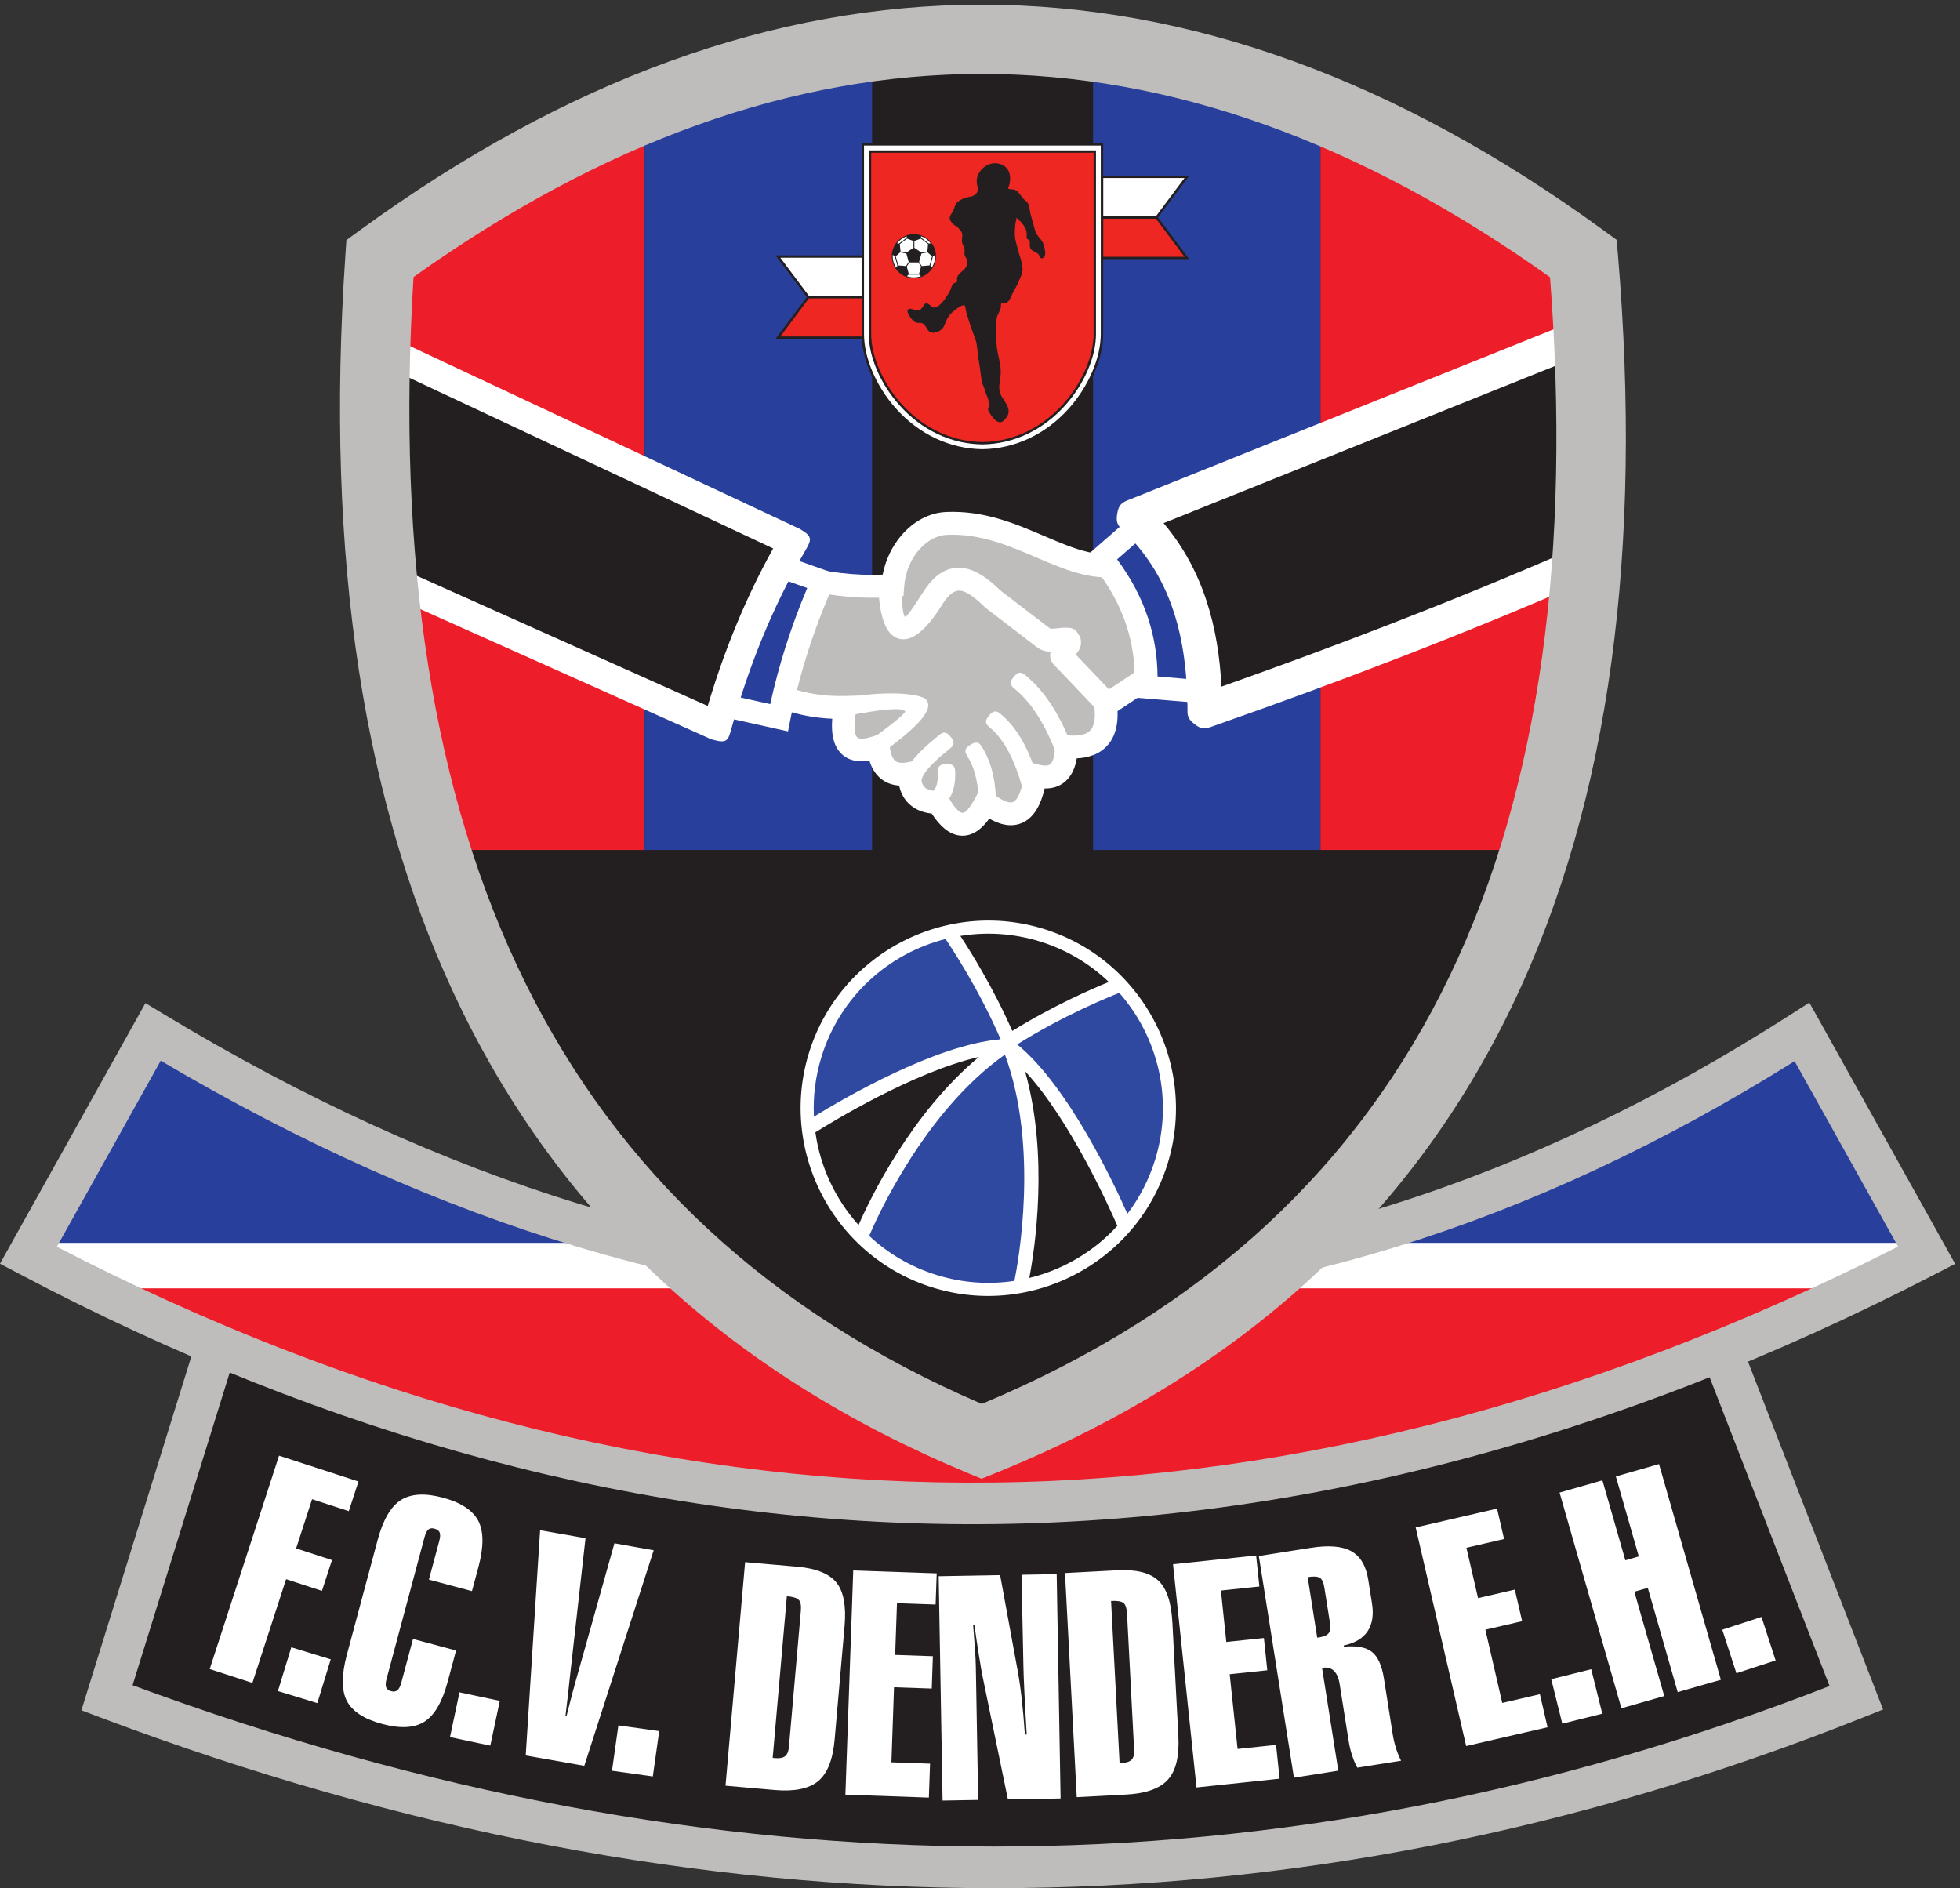 <svg xmlns="http://www.w3.org/2000/svg" viewBox="0.63 0.2 602.32 580.2"><rect x="0.63" y="0.2" width="602.32" height="580.2" fill="#333333" stroke="none"/><path d="M251.926 446.777q2078.333-783.555 4042.014 0-180 463.44-360 926.893-1697.011-688.005-3394.014 0-144-463.453-288-926.893" style="fill:#231f20;fill-opacity:1;fill-rule:evenodd;stroke:none" transform="matrix(.133 0 0 -.133 0 581.333)"/><path d="M311.094 475.891C1654.5-20.473 2961.48-21.102 4232.03 474.02c-108.39 279.074-216.79 558.15-325.18 837.22-1112.2-439.056-2224.4-439.498-3336.6-1.29-86.383-278.02-172.773-556.04-259.156-834.059m4000.476-73.739c-1320.45-526.894-2679.3-526.957-4076.519-.187l-42.223 15.918 13.348 42.957c95.996 308.961 192 617.93 288 926.89l15.515 49.93 48.235-19.55c1119.334-453.801 2238.684-453.801 3358.014 0l44.98 18.24 17.65-45.43c119.99-308.96 240-617.936 360-926.893l17.18-44.242z" style="fill:#bfbdbc;fill-opacity:1;fill-rule:nonzero;stroke:none" transform="matrix(.133 0 0 -.133 0 581.333)"/><path d="M70.371 1469.23c1424.379-752.507 2885.189-776.394 4386.019 0-96 172-192.01 344-288 516-1231.79-789.93-2501.8-789.93-3810.019 0q-144.006-258-288-516" style="fill:#fff;fill-opacity:1;fill-rule:evenodd;stroke:none" transform="matrix(.133 0 0 -.133 0 581.333)"/><path d="M3139.36 1497.89h1297.91l-288 458.67c-335.59-204.35-672.11-353.61-1009.55-447.76zm-1752.55 15.17c-335.54 94.36-671.994 242.2-1009.333 443.5L89.481 1497.89H1384.54z" style="fill:#293f9c;fill-opacity:1;fill-rule:evenodd;stroke:none" transform="matrix(.133 0 0 -.133 0 581.333)"/><path d="M232.816 1392.78H4274.83c-521.85-263.57-1104.22-421.237-1728-506.444h-586.01C1301.2 971.543 714.051 1129.21 232.816 1392.78" style="fill:#ed1d29;fill-opacity:1;fill-rule:evenodd;stroke:none" transform="matrix(.133 0 0 -.133 0 581.333)"/><path d="M136.152 1488.91C827.219 1131.26 1526.67 946.785 2234.9 943.891 2943.84 941 3662.2 1120.02 4390.4 1489.27c-79.71 142.81-159.42 285.62-239.13 428.44-610.02-381.93-1229.77-572.93-1859.23-572.93-630.05 0-1268.71 191.36-1915.938 574.03-79.985-143.3-159.973-286.6-239.95-429.9M2234.52 847.887C1495.9 850.906 767.23 1046.91 48.059 1426.85l-43.348 22.9 23.844 42.73c95.996 171.99 192.004 344 288 516l24.218 43.38 42.348-25.57c646.449-390.34 1282.759-585.5 1908.919-585.5 625.75 0 1242.58 194.91 1850.47 584.75l42.84 27.47 24.85-44.53c96-172 192-344.01 288-516l24.05-43.09-43.93-22.73c-757.53-391.88-1505.33-581.785-2243.8-578.773" style="fill:#bfbdbc;fill-opacity:1;fill-rule:nonzero;stroke:none" transform="matrix(.133 0 0 -.133 0 581.333)"/><path d="M2272.93 1039.22C1218.24 1477.18 790.629 2416.82 882.594 3772.13q1390.342 1012.875 2780.676 0c109.9-1317.09-277.11-2282.21-1390.34-2732.91" style="fill:#231f20;fill-opacity:1;fill-rule:evenodd;stroke:none" transform="matrix(.133 0 0 -.133 0 581.333)"/><path d="M1494.15 2405.68h-453.56l-166.281 697.64 8.285 592.36 86 112.67 525.606 312.42z" style="fill:#ed1d29;fill-opacity:1;fill-rule:evenodd;stroke:none" transform="matrix(.133 0 0 -.133 0 581.333)"/><path d="m1494.2 4120.77 525.51 119.58V2405.68h-525.56zm1561.62 0-525.51 119.58V2405.68h525.56z" style="fill:#293f9c;fill-opacity:1;fill-rule:evenodd;stroke:none" transform="matrix(.133 0 0 -.133 0 581.333)"/><path d="M3055.87 2405.68h453.56l166.28 697.64-8.28 592.36-86 112.67-525.61 312.42z" style="fill:#ed1d29;fill-opacity:1;fill-rule:evenodd;stroke:none" transform="matrix(.133 0 0 -.133 0 581.333)"/><path d="M1747.54 2787.57c27.07 84.38 54.14 168.77 81.2 253.15 77.01-18.32 155.43-31.05 238.82-23.88 5.59 76.4 61.04 140.48 124.19 143.29 177.94 7.9 296.92-140.86 434.64-85.98 30.25-76.42 60.5-152.84 90.76-229.26l-157.62-105.09c7.93-70.02-22.32-101.86-90.76-95.52-1.6-50.14-19.12-80.38-71.64-66.87-12.75-90.71-50.97-111.41-114.63-62.09-40.21-75.21-76.03-58.5-109.86 0-44.57.01-66.86 22.31-66.87 66.86-42.98-7.94-66.86 12.77-71.64 62.1-58.91-19.89-93.93-3.96-76.43 90.75-90.02-2.45-152.08 23.05-210.16 52.54" style="fill:#bfbdbc;fill-opacity:1;fill-rule:evenodd;stroke:none" transform="matrix(.133 0 0 -.133 0 581.333)"/><path d="M1722.48 2795.61c27.07 84.39 54.14 168.77 81.2 253.15l7.46 23.27 23.68-5.64c37.74-8.96 75.65-16.56 113.93-20.97 31.01-3.58 62.74-5.1 95.49-3.59 6.73 34.94 22.51 66.76 43.95 91.5 27.1 31.27 63.36 51.46 102.42 53.2 88.03 3.91 160.62-27.16 228.07-56.03 70.07-30 133.95-57.34 198.02-31.8l24.5 9.76 9.74-24.61c30.25-76.42 60.5-152.85 90.75-229.27l7.83-19.78-17.83-11.88c-54.05-36.03-102.02-68.01-144.74-96.49v-.03c149.11 99.39 250.48 166.95 0-.04.28-7.61.1-14.88-.54-21.82-2.31-24.99-10.64-44.9-24.96-59.72-14.53-15.02-34.16-23.94-58.9-26.74-3.18-.36-6.48-.62-9.87-.77-3.32-19.5-9.99-35.92-21.25-48.17-13.02-14.19-30.31-21.93-52.98-21.43-9.05-39.28-24.74-64.97-47.06-77.06-23.22-12.58-50.18-10.08-80.89 7.52-21.65-30.3-44.53-41.91-68.31-39.18-24.42 2.8-45.63 21.44-64.72 50.7-22.29 2.4-40.15 10.3-53.54 23.69h-.1c-10.78 10.78-17.99 24.45-21.64 41.03q-25.035 1.665-42.81 16.47c-11.8 9.81-20.37 23.5-25.75 41.06-26.07-4.2-48.13-.02-64.62 15.77-16.42 15.72-24.39 41.72-21.35 81.11-34.91 1.44-65.84 6.99-94.24 15.13-35.9 10.3-67.38 24.69-97.74 40.1l-20.05 10.19zm123.93 213.98c-22.28-69.48-44.57-138.96-66.86-208.43 21.5-10.22 43.88-19.46 68.31-26.46 31.6-9.06 67.05-14.41 109.23-13.27l32.42.88-5.92-32.02c-6.94-37.54-5.54-57.49 1.92-64.63 5.59-5.35 20.13-3.22 40.26 3.57l31.34 10.58 3.21-33.06c.34-3.54.82-6.94 1.42-10.2 2.25-12.21 6.08-20.57 11.46-25.04 4.62-3.85 11.73-5.31 21.3-4.38 1.99.19 4.18.51 6.52.94l31.15 5.74v-31.63c0-14.98 3.01-25.48 8.99-31.47l-.05-.05c6-5.95 16.51-8.94 31.53-8.94l15.16-.01 7.63-13.19c12.8-22.14 24.03-36.14 32.74-37.14 6.98-.8 16.99 9.87 31.12 36.31l14.71 27.5 24.58-19.04c.46-.36.92-.71 1.37-1.06-1.79-1.19-3.25-2.16-4.49-2.98l-.01-.02c1.25.84 2.76 1.84 4.5 3 22.07-16.85 37.56-22.86 46.48-18.03 11.27 6.1 19.48 27.42 24.61 63.96l.23 1.61c9.75 6.51 20.15 13.44 31.03 20.69l1.33-.34c15.56-4 24.65-2.93 29.03 1.84 4.4 4.79 7.09 13.25 8.52 24.41l22.79 15.2h-.03c-7.99-5.33-15.39-10.27-22.76-15.18.62 4.81 1.01 10.13 1.2 15.85l.89 27.95 27.88-2.58c9.41-.87 17.96-.87 25.63 0 2.98.34 5.76.8 8.35 1.41-2.67-1.77-5.35-3.56-7.93-5.28l.01-.02c2.65 1.77 5.31 3.54 7.97 5.31 7.94 1.88 14.05 5.02 18.32 9.43 1.57 1.63 2.96 3.48 4.19 5.58 10.18 6.78 20.31 13.53 30.33 20.21l-.04.01c-10.4-6.94-20.55-13.71-30.26-20.17 3.35 5.7 5.45 13.16 6.3 22.34q1.095 11.835-.69 27.63l-1.8 15.89c4.4 2.93 8.88 5.92 13.38 8.92l-.02.04c-4.39-2.93-8.85-5.9-13.37-8.91l13.36 8.91c195.63 130.42 126.21 84.14.01 0l.02-.04c41.98 27.98 88.62 59.07 139.86 93.23-24.6 62.15-49.2 124.29-73.8 186.44-73.82-18.92-140.49 9.62-212.92 40.62-61.99 26.54-128.71 55.1-205.17 51.71-24.06-1.07-47.08-14.31-64.88-34.85-18.84-21.73-31.66-51.42-34.04-83.9l-1.65-22.61-22.58-1.94c-43.09-3.7-85.31-2.21-126.96 2.6-32.78 3.78-64.78 9.6-96.36 16.56m727.73-291.7c-5.56-3.71-10.79-7.19-16.16-10.77l.04-.01c5.41 3.61 10.8 7.2 16.13 10.76zm-46.42-30.94c-7.69-5.14-15.26-10.18-22.59-15.07.01 0 .03.01.05.01 7.5 5 15.02 10.01 22.51 15.01.01.01.02.03.03.05m-30.52-20.35c-9.79-6.53-19.1-12.74-28.1-18.73v-.03c9.29 6.19 18.67 12.45 28.11 18.74zm-28.1-18.73c-1.69-1.13-3.5-2.33-5.16-3.44h.03c1.71 1.14 3.41 2.27 5.13 3.41zm-27.92-18.62c-14.03-9.35-27.07-18.04-38.89-25.93h.01c12.42 8.28 25.47 16.97 38.88 25.91zm-38.89-25.93c-11.34-7.56-21.56-14.37-31.02-20.68l3.89 27.66zm-31.02-20.68c-37.09-24.72-59.93-39.95-71.32-47.55 12.76 8.5 38.42 25.62 71.32 47.54zm-75.81-50.53c-6.09-4.06-5.61-3.75-.01-.02zm236.06 220.75c-230.61-153.75-618.12-412.12.01-.05z" style="fill:#fff;fill-opacity:1;fill-rule:nonzero;stroke:none" transform="matrix(.133 0 0 -.133 0 581.333)"/><path d="M1632.91 2749.36c57.32-12.74 114.63-25.48 171.95-38.21 20.69 105.08 54.13 210.16 100.3 315.24l-162.39 57.31z" style="fill:#293f9c;fill-opacity:1;fill-rule:evenodd;stroke:none" transform="matrix(.133 0 0 -.133 0 581.333)"/><path d="M1667.01 2768.71c39.14-8.7 78.29-17.4 117.44-26.1 19.39 89.4 47.87 178.83 85.42 268.28l-110.48 39zm132.18-83.24c-57.32 12.73-114.64 25.47-171.95 38.21l-28.43 6.32 9.04 27.5 109.85 334.35 8.44 25.67 25.39-8.96 162.4-57.32 26.76-9.44-11.4-25.93c-45.35-103.21-78.2-206.48-98.54-309.78l-5.22-26.48z" style="fill:#fff;fill-opacity:1;fill-rule:nonzero;stroke:none" transform="matrix(.133 0 0 -.133 0 581.333)"/><path d="M935.559 3016.84c239.001-106.93 478.001-213.85 717.001-320.77 9.37-4.18 8.54-5.63 11.35 4.33 40.14 142.39 94.9 279.9 170.68 410.4 4.56 7.86 3.59 6.4-4.53 10.2l-918.384 430.79-22.137-253.07z" style="fill:#231f20;fill-opacity:1;fill-rule:evenodd;stroke:none" transform="matrix(.133 0 0 -.133 0 581.333)"/><path d="m965.723 3040.03 276.457-123.68c132.6-59.32 265.21-118.65 397.82-177.97 18.52 62.29 39.98 123.81 64.91 184.41 25.16 61.14 53.74 121.03 86.27 179.48l-850.09 398.75-17.66-201.91zm249.157-184.84-292.97 131.06-16.519 7.39-2.907 17.81-46.019 281.89-.813 4.98.286 3.29 22.136 253.07 4.188 47.87 43.59-20.44 918.378-430.79c.79-.36 1.55-.69 2.19-.96h.13c2.2-.94 3.92-1.67 6.31-3.06 30.58-17.72 27.4-24.62 10.74-53.3-37.2-64.06-69.19-129.7-96.74-196.67-27.57-67.01-50.88-135.79-70.67-205.98-9.02-32-8.98-41.06-45.87-30.62-3.92 1.1-5.98 2.09-8.81 3.45-2.21 1.05.2.06-2.6 1.3-141.34 63.24-282.68 126.48-424.03 189.71m605.44 233.52-.06.03c-.1.05-.2.08-.3.13-1.14.48-2.48 1.06-4.08 1.81zm-.02-.04.02.04zm266.64-71.8c1.57-46.82 4.57-70.93 8.99-72.33 3.32-1.05 16.68 17.12 40.09 54.5l.09-.06c30.23 48.79 62.84 63.04 96.82 57.55 29.89-4.83 57.02-26.01 83.41-51.45 37-28.35 74.03-56.71 111.04-85.06l1.76-1.44c2.88-2.63 10.05-1.81 18.15-.87 6.07.7 12.41 1.43 19.14 1.52 20.89.28 24.81-6.32 30.84-16.73l3.34-4.59 1.12-5.6c3.18-15.96-3.68-25.51-11.37-35.21 14.25-14.95 28.52-29.9 42.77-44.85 16.69-17.51 33.4-35.03 50.1-52.54l-38.16-36.3c-16.69 17.51-33.4 35.03-50.09 52.54-15.66 16.42-31.32 32.84-46.98 49.25-16.67 14.72-19.1 27.25-15.5 38.58-12.61.16-24.89 3.38-38.09 15.14-37.06 28.38-74.12 56.78-111.18 85.16l-1.17.9-1.2 1.16c-20.16 19.55-39.61 35.74-56.18 38.41-12.93 2.09-27.22-6.39-43.9-33.35v-.21c-37.86-60.47-71.44-86.06-100.73-76.78-28.2 8.95-43.51 49.29-45.91 121zm-135.92-261.07c96.3 19.31 180.71 11.66 193.55-2.64 19.69-22.43-20.67-63.46-94.83-118.31l-23.75 32.03c49.55 36.65 72.83 56.49 69.86 59.51-8.64 8.76-54.12 4.9-136.42-11.6zm222.25-85.89c7.74 6.32 15.49 12.64 28.07-2.82 12.58-15.47 4.83-21.79-2.92-28.11-28.72-23.44-46.59-40.61-56.42-54.79-7.69-11.08-9.79-19.9-8.45-29.03 1.22-8.3 6-14.16 11.75-16.56 2.39-1 4.89-1.42 7.27-1.16 2.29.24 4.61 1.14 6.75 2.75 7.6 5.72 13.17 19.26 12.49 43.3-.28 9.99-.56 19.99 19.44 20.54 20 .54 20.28-9.46 20.56-19.45 1.11-38.9-11.48-63.49-28.43-76.26-8.17-6.15-17.31-9.58-26.59-10.57-9.18-.98-18.38.45-26.8 3.97-17.9 7.49-32.56 24.42-35.97 47.66-2.84 19.27.88 36.89 15.16 57.47 12.13 17.47 32.39 37.2 64.09 63.06m132.82-162.33c-.04-9.99-.08-20-20.09-19.92-20 .08-19.95 10.08-19.91 20.08.09 21.55-1.42 42.21-5.49 61.41-3.98 18.73-10.4 36.29-20.18 52.23-5.23 8.52-10.46 17.04 6.58 27.44 17.03 10.39 22.25 1.86 27.48-6.66 12.3-20.05 20.31-41.78 25.18-64.72 4.77-22.46 6.54-45.87 6.43-69.86m104.39 33.64c2.5-9.68 5-19.36-14.37-24.28-19.38-4.92-21.88 4.76-24.38 14.44-5.1 19.76-12.99 49.51-25.9 79.29-12.44 28.68-29.57 57.58-53.38 77.31-7.7 6.39-15.4 12.77-2.66 28.16 12.73 15.38 20.43 9 28.13 2.62 29.5-24.46 50.06-58.71 64.63-92.31 14.09-32.5 22.5-64.19 27.93-85.23" style="fill:#fff;fill-opacity:1;fill-rule:nonzero;stroke:none" transform="matrix(.133 0 0 -.133 0 581.333)"/><path d="M2349.73 2777.49c-7.69 6.38-15.39 12.77-2.65 28.15 12.73 15.4 20.43 9.01 28.12 2.63 23.87-19.81 44.61-44.56 62.69-73.46 17.7-28.29 32.87-60.6 45.96-96.17 3.45-9.37 6.91-18.76-11.84-25.64-18.76-6.87-22.21 2.52-25.66 11.9-12.17 33.05-26.15 62.9-42.36 88.81-15.82 25.29-33.78 46.79-54.26 63.78" style="fill:#fff;fill-opacity:1;fill-rule:nonzero;stroke:none" transform="matrix(.133 0 0 -.133 0 581.333)"/><path d="M2671.55 3190.28c145.31-119.24 207.96-248.33 181.4-424.85l-200.49 16.71c4.58 102.43-24.46 202.27-102.63 298.34 41.37 36.6 80.35 68.42 121.72 109.8" style="fill:#293f9c;fill-opacity:1;fill-rule:evenodd;stroke:none" transform="matrix(.133 0 0 -.133 0 581.333)"/><path d="M2688.26 3210.59c75.88-62.27 130.34-127.48 162.58-200.64 32.55-73.91 42.25-155.07 28.2-248.44l-3.7-24.53-24.55 2.05c-66.83 5.56-133.67 11.14-200.5 16.7l-25.37 2.12 1.14 25.42c2.15 48.19-3.56 95.64-18.95 142.18-15.5 46.87-40.79 93.07-77.7 138.43l-15.93 19.57 18.92 16.73c12.75 11.28 22.75 19.95 32.72 28.59 28.93 25.1 57.29 49.68 87.77 80.17l16.85 16.85zm114.31-221.88c-26.21 59.51-69.66 113.73-129.67 165.99-24.41-23.31-48.67-44.34-73.33-65.74-4.61-3.99-9.25-8.01-13.74-11.91 32.92-44.29 56.28-89.36 71.41-135.1 14.77-44.7 21.72-89.89 22.09-135.47 50.21-4.19 100.43-8.38 150.64-12.56 7.51 72.81-1.8 136.67-27.4 194.79" style="fill:#fff;fill-opacity:1;fill-rule:nonzero;stroke:none" transform="matrix(.133 0 0 -.133 0 581.333)"/><path d="M3664.45 3068.55c-287.33-125.91-581.73-238.11-869.16-338.92-8.03-2.83-6.76-2.92-6.83 5.44-1.44 164.3-37.11 314.96-155.81 432.36-9.56 9.45-10.69 7.79 2.1 12.91 341.74 137.02 688.06 276.33 1029.7 413.3-.79-173.44.8-351.65 0-525.09" style="fill:#231f20;fill-opacity:1;fill-rule:evenodd;stroke:none" transform="matrix(.133 0 0 -.133 0 581.333)"/><path d="M3680.39 3031.99c-143.95-63.08-289.94-122.83-436.11-179.5-146-56.61-291.86-110.01-435.86-160.52-.44-.15-.86-.31-1.25-.44l.02-.05c-17.09-6.07-25.07-8.96-43.09 5.38-16.06 12.82-15.9 20.81-15.66 35.85.01.72.02 1.55.02 2.2-.7 78.41-9.43 153.15-31.9 221.58-21.98 66.94-57.46 128.53-112.03 182.5-3.94 3.9-2.14 2.19-2.66 2.68-12.78 12.05-19.44 18.42-15.92 40.17 3.84 23.82 12.74 27.25 31.31 34.52 2.32.91-.1-.09 2.65 1.01 168.01 67.36 337.14 135.29 506.27 203.21 174.87 70.23 349.76 140.47 523.43 210.09l55.11 22.1-.27-59.29c-.4-86.71-.2-174.64 0-262.54.2-87.91.4-175.83 0-262.55l-.12-25.91zm-464.85-105.12c136.65 52.98 273.46 108.81 409.01 167.77.25 78.18.08 157.25-.1 236.3-.15 68.04-.32 136.1-.19 203.6-155.56-62.39-311.98-125.21-468.39-188.02-154.5-62.05-309-124.11-462.66-185.73 46.17-54.61 78.06-114.97 99.29-179.61 20.64-62.86 30.99-129.3 34.54-198.09 128.77 45.59 258.71 93.46 388.5 143.78m-569.22 215.11h-.01zm-.01 0h-.01v-.01h-.01c-.07-.03.28.11.03.01z" style="fill:#fff;fill-opacity:1;fill-rule:nonzero;stroke:none" transform="matrix(.133 0 0 -.133 0 581.333)"/><path d="M2242.31 965.473C1696.3 1192.2 1312.22 1549.57 1076.2 2026.36 842.293 2498.9 755.691 3086.18 802.598 3777.44l2.531 37.31 30.277 22.06c477.454 347.84 956.634 521.76 1437.524 521.76s960.07-173.92 1437.53-521.76l29.77-21.69 3.04-36.43c56.08-672.1-15.54-1256.3-244.31-1732.29-230.91-480.44-619.72-847.92-1196.03-1081.24l-30.31-12.269zM1219.32 2096.98c214.11-432.52 561.36-759.46 1053.95-971.18 520.21 217.82 871.94 553.72 1081.32 989.35 211.47 440 279.89 984.33 231.6 1613.79-439.4 313.06-877.15 469.63-1313.26 469.63-435.93 0-873.52-156.44-1312.735-469.27-39.523-647.66 42.725-1195.16 259.125-1632.32" style="fill:#bfbdbc;fill-opacity:1;fill-rule:nonzero;stroke:none" transform="matrix(.133 0 0 -.133 0 581.333)"/><path d="M2680.47 3867.13c8.14 10.83 72.23 96.41 72.23 96.41h-199.06v75.04h-558.13V3779.4h-198.82s64.08-85.45 72.23-96.4c-8.15-10.95-72.23-96.39-72.23-96.39h199.22c3.34-53.67 31.1-115.48 74.24-163.98 54.59-61.27 127.09-95.44 204.14-96.52h.41c77.17 1.08 149.82 35.25 204.27 96.52 46.07 51.81 74.67 118.72 74.67 174.8v173.18h199.06s-64.09 85.59-72.23 96.52" style="fill:#231f20;fill-opacity:1;fill-rule:evenodd;stroke:none" transform="matrix(.133 0 0 -.133 0 581.333)"/><path d="M2675.82 3864.07c10.8-14.41 56.2-75.18 65.81-88.01h-187.74v88.01z" style="fill:#ee2722;fill-opacity:1;fill-rule:evenodd;stroke:none" transform="matrix(.133 0 0 -.133 0 581.333)"/><path d="M2553.89 3870.07v88h187.74c-9.61-12.82-55.01-73.58-65.81-88z" style="fill:#fff;fill-opacity:1;fill-rule:evenodd;stroke:none" transform="matrix(.133 0 0 -.133 0 581.333)"/><path d="M1873.6 3679.95c-10.81-14.45-56.21-75.18-65.81-87.87h187.72v87.87z" style="fill:#ee2722;fill-opacity:1;fill-rule:evenodd;stroke:none" transform="matrix(.133 0 0 -.133 0 581.333)"/><path d="M1995.51 3686.09v87.84h-187.72c9.6-12.8 55-73.57 65.81-87.84zm5.59 347.02v-435.68c0-54.76 28.06-120.32 73.19-171.19 53.53-59.93 124.57-93.6 200.15-94.66h.26c75.56 1.06 146.61 34.73 200.14 94.66 45.12 50.87 73.31 116.43 73.31 171.19v435.68z" style="fill:#fff;fill-opacity:1;fill-rule:evenodd;stroke:none" transform="matrix(.133 0 0 -.133 0 581.333)"/><path d="M2531.57 4022.01h-519.51v-424.58c0-52.22 26.97-114.98 70.51-163.83 51.39-57.69 119.49-90.01 191.98-90.92 72.52.91 140.6 33.23 192.02 90.92 43.55 48.85 70.5 111.61 70.5 163.83v424.58z" style="fill:#231f20;fill-opacity:1;fill-rule:evenodd;stroke:none" transform="matrix(.133 0 0 -.133 0 581.333)"/><path d="M2274.7 4016.55h-257.02v-419.12c0-96.67 98.53-247.16 257.02-249.29 158.21 2.13 256.87 152.62 256.87 249.29v419.12z" style="fill:#ee2722;fill-opacity:1;fill-rule:evenodd;stroke:none" transform="matrix(.133 0 0 -.133 0 581.333)"/><path d="M2333.72 3933.77c10.41 24.02 5.74 53.14-23.92 58.06-24.03 4.15-48.44-17.47-48.34-41.51 0-8.02 4.56-16.95 1.21-24.56-3.6-8.15-12.68-10.43-20.54-11.75-8.15-1.46-15.89-4.53-23.12-9.88-7.86-5.87-7.86-12.41-11.47-20.84-3.06-7.49-10.3-12.68-8.01-20.69 2.01-6.69 10.28-14.95 17.35-16.69 1.87-4.41 7.08-7.61 9.48-12.17 2.53-4.78 2.02-9.85 1.33-14.67-1.07-7.61-.52-10.55 2.82-17.36 3.34-7.08 3.34-9.87 2.8-17.48-.41-7.48 2.94-8.28 5.74-14.43 2.41-5.48.54-12.42-2.4-17.64-5.07-9.07-18.02-13.87-20.7-24.68-.55-2.41 1.21-6.15 0-8.41-1.72-3.09-6.14-2.82-8.41-5.07-3.61-3.5-5.22-10.81-7.22-15.23-2.01-4.29-4.54-8.55-7.2-12.68-6.41-9.63-13.09-19.78-23.49-25.51-14.04-7.88-15.91 11.62-26.98 7.21-3.34-1.34-4.53-5.75-6.41-8.28-2.67-3.6-5.07-6.15-10.03-7.21-7.06-1.61-19.89 8.55-24 .92-2.95-5.18 5.06-15.86 8.26-20 2.8-3.48 6.26-7.08 10.55-8.83 4.52-1.73 9.08-.25 13.48-1.46 9.61-2.68 10.69-15.37 18.55-20.18 7.9-4.79 19.24-.66 26.06 4.71 6.91 5.45 8.27 12.38 11.34 19.74 3.87 9.22 10.14 17.62 18.17 23.78 5.2 4.13 17.74 14.41 24.83 13.21 2.66-4.82 2.54-11.89 4.26-17.36 2.13-6.55 3.87-12.94 6-19.49 4.42-14.43 10.15-28.57 14.96-42.72 4.81-14.44 4.16-29.26 6.8-43.93 3.21-16.7 4.83-33.93 7.37-50.62 1.2-7.87 5.98-15.63 8.14-23.76 2.13-8.56 6.67-15.77 8.15-24.7.79-4.67 1.31-7.63.13-12.41-1.2-4.54-2.82-5.35 0-10.28 6-10.84 21.48-34.99 35.23-20.58 7.62 7.89 12.83 15.11 10.03 26.72-3.6 15.08-17.5 25.76-20.18 40.7-2.54 14.7 2.43 29.38 2.68 43.94.4 17.5-5.47 33.93-8.13 50.87-2.95 18.97-2.17 36.86-2.17 56.34 0 10.29-.37 17.49 4.17 26.57 2.26 4.56 4.54 9.08 5.99 13.75 1.21 4.27-.11 7.9 1.35 12.17 8.13.66 11.73-2.13 17.35 5.08 4.15 5.32 6.14 12.13 9.22 18.01 5.08 9.48 10.15 17.9 14.29 27.64 3.59 8.8 9.22 19.77 8.26 29.5-.92 9.37-3.87 21.51-6.95 30.44-3.31 9.77-5.31 19.23-7.98 28.85-2.83 10.15-3.35 20.7-2.54 30.71.38 4.66.26 9.22 1.07 13.63.66 4.39 2.54 8.68 2.38 13.09 7.47-5.62 16.04-15.51 20.3-23.65 2.54-4.95 3.21-9.61 3.35-15.2 0-4.83-1.2-12.69 6-11.51 3.08-7.32-1.19-16.41 4.01-22.55 5.21-6.29 13.89-5.87 18.55-13.49 1.62-2.67 1.75-6.55 5.34-7.21 4.27-.94 7.61 3.88 8.43 7.21 1.72 7.35-1.35 17.21-3.08 23.76-2.54 9.23-8.94 14.7-14.29 21.89-5.73 7.88-7.08 16.96-9.47 25.64-2.29 8.56-5.08 17.11-7.07 25.51-1.76 7.74-2.02 17.5-6.15 24.05-2.68 4.25-7.62 6.4-10.83 10.4-2.65 3.21-5.33 7.07-8.02 10.42-3.31 4.26-6.26 7.2-11.33 9.34-4.66 2.01-11.49.28-15.35 2.81" style="fill:#231f20;fill-opacity:1;fill-rule:evenodd;stroke:none" transform="matrix(.133 0 0 -.133 0 581.333)"/><path d="M2109.81 3726.95c13.46-1.74 26.83 1.85 37.64 10.14 10.82 8.42 17.77 20.29 19.5 33.77 1.73 13.51-1.86 26.85-10.15 37.66-8.42 10.8-20.43 17.76-33.91 19.49-13.37 1.88-26.84-1.88-37.67-10.14-10.81-8.27-17.61-20.3-19.48-33.8-1.74-13.46 1.87-26.84 10.28-37.64 8.27-10.81 20.3-17.76 33.79-19.48" style="fill:#231f20;fill-opacity:1;fill-rule:evenodd;stroke:none" transform="matrix(.133 0 0 -.133 0 581.333)"/><path d="m2080.3 3756.18 17.89-1.47 6.13 9.61-5.34 19.36-14.28 2.68-10.29-9.08zm67.67 30.18-14.15-2.68-5.47-19.36 6.15-9.61 18.02 1.47 5.75 21.1zm-62.47 2.01 13.35-2.54h.13l16.43 11.08v15.76l-14.97 5.46-16.68-12.69zm31.93 8.54 16.28-11.08h.11l13.75 2.66 1.47 16.95-16.68 12.69-14.93-5.46zm10.8-59.96 4.67 16.57-6.15 9.48h-20.83l-6-9.48 4.53-16.57zm.52-1.99h-24.7l-3.87-3.62c3.21-1.19 6.4-2 9.88-2.41 7.76-.92 15.37-.13 22.57 2.41zm31.66 41.79-.16-.13-5.85-21.1 3.2-4.54c3.86 6 6.4 12.93 7.35 20.16.38 3.2.54 6.39.27 9.63zm-82.11-21.23-5.77 21.1-.12.13-4.8 4.02c-.81-10.56 1.87-20.84 7.61-29.67zm3.86 51.27 17.21 13.09.69 3.72c-4.8-1.74-9.37-4.13-13.49-7.33a49 49 0 0 1-9.09-9.07zm51.27 13.09 17.09-13.09 4.67.41s0 .11-.12.11c-5.74 7.62-13.64 13.23-22.44 16.29zm283.17-1596.75c228.18-70.7 356.6-314.44 285.9-542.55-70.69-228.18-314.43-356.6-542.55-285.9-228.17 70.69-356.59 314.43-285.9 542.55 70.7 228.17 314.44 356.59 542.55 285.9" style="fill:#fff;fill-opacity:1;fill-rule:evenodd;stroke:none" transform="matrix(.133 0 0 -.133 0 581.333)"/><path d="M2316.76 1968.26c-50.07 115.63-112.83 210.4-127.34 231.7-131.63-33.4-243.31-132.49-286.46-271.71-14.32-46.28-19.91-93.15-17.67-138.88 67.03 41.34 280.11 166.06 431.47 178.89m38.26-11.87c117.5-96.14 222.7-319.28 254.64-391.4 27.66 36.45 49.58 78.29 63.92 124.51 43.12 139.2 7.05 284-82.59 385.98-24.19-9.41-129.42-52.08-235.97-119.09m-28.36-23.56c-187.45-132.63-297.39-380.28-313.64-418.8 43.09-40.33 95.75-71.76 155.9-90.4 60.13-18.64 121.34-22.48 179.68-13.59 8.34 40.95 57.67 307.4-21.94 522.79" style="fill:#2f49a0;fill-opacity:1;fill-rule:evenodd;stroke:none" transform="matrix(.133 0 0 -.133 0 581.333)"/><path d="M2343.7 1987.48c93.66 58.15 185.23 97.79 223.03 113.2-43.7 41.78-97.42 74.38-159.09 93.5-61.64 19.09-124.33 22.56-183.98 12.85 22.47-34.05 75.61-118.53 120.04-219.55m-77.16-60.04c-150.49-34.29-340.61-150.77-377.81-174.16 11.18-79.8 46.14-154.53 99.74-214.19 26.64 60.84 120.82 257.14 278.07 388.35m106.61-32.92c55.6-197.19 22.26-412.43 9.88-477.67 77.92 18.91 149.04 60.79 203.43 120.35-17.55 40.53-108.57 244.05-213.31 357.32" style="fill:#231f20;fill-opacity:1;fill-rule:evenodd;stroke:none" transform="matrix(.133 0 0 -.133 0 581.333)"/><path d="m489.289 513.27 160.195 492.95 183.481-59.638-22.32-68.519-84.84 27.597-36.84-113.637 82.801-27-23.161-71.156-82.8 26.996L587.93 481.23zm157.578-50.879 30.961 101.156 91.078-27.84-30.961-101.156zm230.305 348.593c12.476 46.801 30.476 77.758 53.754 92.637 23.164 14.762 55.562 16.684 96.964 5.641 41.63-11.157 68.88-29.039 81.84-53.399 12.84-24.48 12.95-60.238.36-107.277l-14.88-55.32-99.48 26.64 23.88 88.914c2.4 8.883 2.76 15.364 1.08 19.684s-5.64 7.32-12 9.121c-6.12 1.559-10.924.957-14.284-2.043-3.48-2.879-6.355-8.879-8.758-17.637l-87.601-326.996c-2.399-8.761-2.758-15.359-1.199-19.797 1.683-4.445 5.402-7.445 11.285-9 6.355-1.8 11.277-.961 14.996 2.157 3.601 3.121 6.598 9 8.879 17.64l27 100.801 99.482-26.641-19.44-72.359c-12.48-46.559-30.37-77.281-53.523-92.039-23.277-14.762-55.797-16.559-97.679-5.281-41.637 11.16-68.875 28.8-81.598 52.918-12.602 24.125-12.719 59.761-.121 106.8zM1044.47 356.07l21.96 103.438 93.12-19.797-21.96-103.438zm174.98-42.476 33.24 520.429 104.88-18.48-36.48-324.355c-.84-9.118-2.28-21.36-3.96-36.836-1.8-15.36-3.72-31.922-5.88-49.563l2.4-.476c4.8 19.437 9.6 37.796 14.16 55.195 4.68 17.402 9.36 34.324 14.16 50.762l82.44 293.515 90.72-16.082-160.32-497.988zm199.35-35.281 14.75 104.757 94.33-13.199-14.77-104.758zm404.03 403.195-32.76-373.555 5.64-.48q16.2-1.44 23.4 4.679c4.8 4.078 7.68 11.161 8.52 21.477l27.6 314.758c.96 11.879-.6 20.039-4.8 24.601-4.2 4.438-13.44 7.321-27.6 8.52m-141.72-437.754 45.24 516.473 120.48-10.563c43.8-3.84 74.04-16.082 90.6-36.715 16.56-20.519 22.8-54.242 18.71-100.922l-22.91-261.597c-4.08-46.438-16.68-78.477-38.04-96.114-21.36-17.64-54.84-24.48-100.56-20.523zm276.98-20.762 18.12 518.031 192.84-6.718-2.52-71.996-89.28 3.117-4.2-119.52 87.12-2.996-2.52-74.758-87.24 2.996-6-173.394 89.28-3.121-2.76-78.36zm224.54-13.558-9 518.269 141.96 2.52 40.2-218.993c3.6-19.558 6.84-41.519 9.6-65.878 2.76-24.364 5.28-52.2 7.44-83.52l4.2.121c-2.28 36.481-4.08 68.395-5.28 95.637-1.32 27.242-2.04 46.918-2.28 58.797l-4.44 214.679 81.24 1.442 9-518.274-121.68-2.16-57.84 280.555c-2.28 10.922-5.28 27.601-8.76 49.801-3.6 22.199-7.2 46.437-10.92 72.836h-2.88c1.8-21.598 3.24-40.317 4.32-56.516 1.08-16.203 1.8-29.398 1.92-39.719l5.4-308.156zm389.3 461.152 19.68-374.633 5.64.36c10.8.48 18.24 3.121 22.44 7.796 4.32 4.68 6.12 12.243 5.52 22.442l-16.44 315.715c-.72 11.882-3.36 19.8-8.16 23.64s-14.28 5.403-28.68 4.68m-79.31-453.352-27.13 517.793 120.72 6.36c44.04 2.281 75.72-5.641 94.92-23.758 19.32-18.121 30.12-50.524 32.52-97.32l13.8-262.317c2.4-46.558-5.64-80.039-24.36-100.437-18.6-20.524-50.88-31.922-96.72-34.321zm276.74 22.438-54.25 515.633 192 20.277 7.56-71.637-88.92-9.359 12.48-118.801 86.88 9.121 7.8-74.515-86.88-9.121 18.24-172.676 88.92 9.359 8.16-78zm308.29 380.637-12.95 81.597c-1.81 11.52-5.29 18.961-10.45 22.199-5.16 3.122-14.52 3.723-28.08 1.559l22.08-139.918 5.64.84c10.56 1.684 17.64 5.039 21.12 9.961 3.48 4.918 4.32 12.84 2.64 23.762m-83.16-358.079-81.11 512.153 119.51 18.844c41.65 6.597 72.96 4.078 94.08-7.684 21-11.758 34.2-33.84 39.24-66.238l8.52-53.758c4.32-26.879.96-48.481-9.96-64.922-10.92-16.437-29.4-27.477-55.32-32.996l.48-2.762c29.4 2.762 51-1.199 64.68-11.996 13.68-10.801 23.04-31.32 27.84-61.683l20.52-130.196c1.68-10.441 4.2-20.762 7.44-31.078 3.24-10.203 7.2-19.805 11.64-28.562l-101.04-15.957c-4.68 8.277-8.64 17.636-12.12 28.199-3.48 10.437-6.12 21.836-8.04 34.078l-3 18.719-17.64 111.476c-2.28 14.403-6.71 24.723-13.32 31.203-6.6 6.36-15.24 8.758-26.16 7.078l-1.32-.238 37.56-237.476zm397.92 73.083-116.64 505.07 188.03 43.441 16.21-70.199-87-20.16 26.88-116.399 84.95 19.68 16.93-72.957-84.96-19.684 38.99-169.195 87 20.16 17.65-76.32zm222.14 51.718-25.56 102.719 92.4 23.039 25.56-102.719zm136.58 35.52-142.92 498.351 99 28.321 53.04-184.797 31.08 9-53.04 184.797 99.72 28.558 142.92-498.355-99.72-28.555-69.12 240.953-31.08-8.996 69.12-240.961zm265.7 80.996-32.64 100.558 90.6 29.52 32.64-100.555z" style="fill:#fff;fill-opacity:1;fill-rule:evenodd;stroke:none" transform="matrix(.133 0 0 -.133 0 581.333)"/></svg>